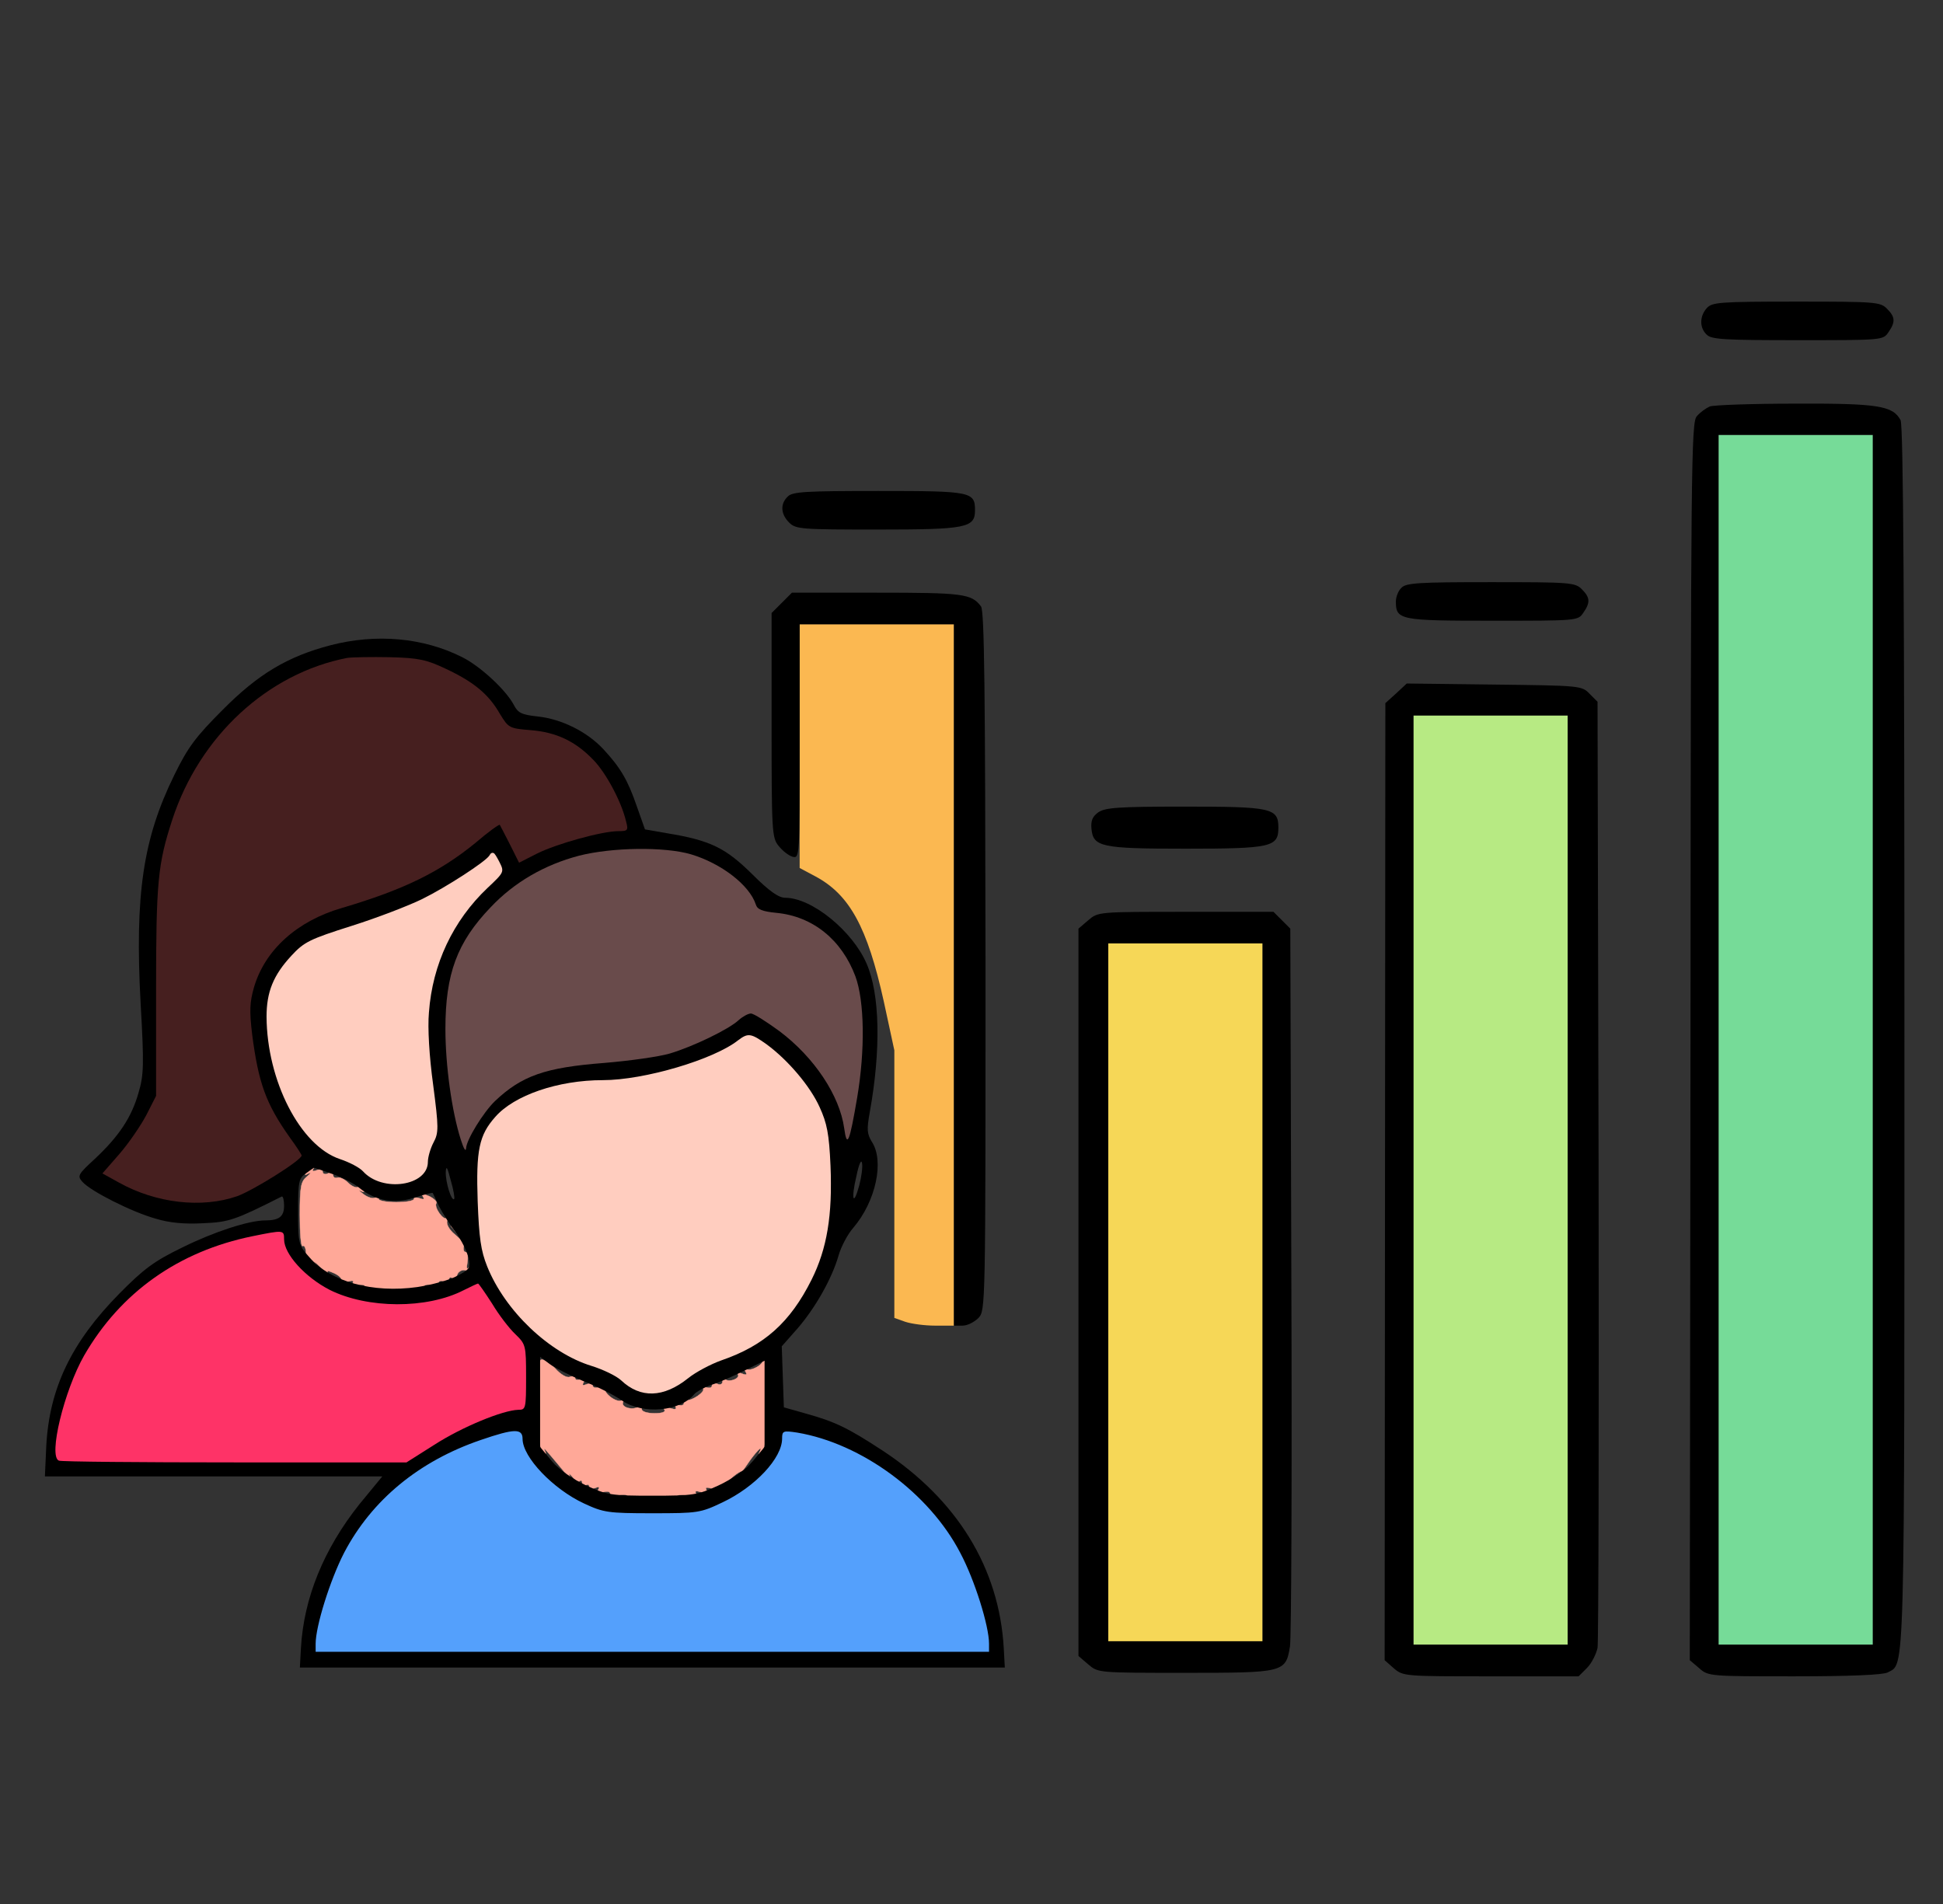 <?xml version="1.0" standalone="no"?>
<!DOCTYPE svg PUBLIC "-//W3C//DTD SVG 20010904//EN"
 "http://www.w3.org/TR/2001/REC-SVG-20010904/DTD/svg10.dtd">
<svg xmlns="http://www.w3.org/2000/svg" version="1.0" width="554pt" height="543pt" viewBox="0 0 554 543" preserveAspectRatio="xMidYMid meet">

<rect x="0" y="0" width="554" height="543" fill="#333333" stroke="none"/>

<g xmlns="http://www.w3.org/2000/svg" transform="translate(0,543) scale(0.1,-0.1)" fill="#000000" stroke="none">
<path fill="#76db98" d="M4900 2465 l0 -1725 220 0 220 0 0 1725 0 1725 -220 0 -220 0 0 -1725z"/>
<path fill="#fbb851" d="M2280 3302 l0 -347 45 -24 c97 -52 148 -144 195 -357 l30 -139 0 -381 0 -382 31 -11 c18 -6 56 -11 85 -11 l54 0 0 1000 0 1000 -220 0 -220 0 0 -348z"/>

<path fill="#b7ea83" d="M4030 2065 l0 -1325 220 0 220 0 0 1325 0 1325 -220 0 -220 0 0 -1325z"/>

<path fill="#ffcdbf" d="M1335 2959 c-74 -58 -186 -113 -305 -149 -178 -55 -225 -88 -266 -186 -37 -89 10 -314 91 -422 38 -52 52 -63 104 -83 34 -12 61 -25 61 -30 0 -18 61 -39 112 -39 67 0 98 20 98 62 0 16 7 42 16 57 15 26 15 36 0 139 -39 270 -3 423 136 567 60 61 65 73 48 106 -15 28 -39 22 -95 -22z"/>
<path fill="#f6d757" d="M3160 1745 l0 -995 220 0 220 0 0 995 0 995 -220 0 -220 0 0 -995z"/>
<path fill="#ffcdbf" d="M2105 2480 c-14 -22 -149 -81 -228 -100 -45 -11 -125 -22 -177 -25 -110 -6 -190 -22 -190 -38 0 -6 -3 -8 -6 -4 -9 8 -75 -26 -96 -50 -43 -47 -58 -104 -58 -223 0 -132 10 -180 51 -266 55 -116 154 -203 280 -246 35 -12 71 -31 81 -42 10 -12 17 -17 18 -13 0 5 7 1 16 -7 18 -19 95 -21 127 -5 12 7 38 24 57 39 19 15 53 33 75 40 115 37 199 106 255 212 50 93 60 145 60 316 0 134 -3 159 -21 203 -12 27 -26 49 -31 49 -5 0 -7 4 -4 9 8 12 -57 84 -113 125 -48 36 -84 45 -96 26z"/>
<path xmlns="http://www.w3.org/2000/svg" fill="#ffa898" stroke="#ffa898" d="M879 2093 c-12 -14 -12 -16 1 -9 8 4 6 0 -5 -9 -17 -14 -20 -28 -20 -109 0 -52 3 -92 8 -89 6 4 11 -11 9 -28 -1 -4 9 -15 21 -25 22 -19 22 -19 7 2 -8 11 -2 6 14 -10 16 -17 26 -25 22 -18 -6 10 -2 10 18 1 14 -7 23 -16 19 -22 -3 -5 3 -6 17 -2 16 5 20 4 15 -5 -5 -9 -2 -10 14 -5 11 3 21 2 21 -3 0 -5 38 -9 85 -10 48 0 85 4 85 10 0 5 9 6 20 3 12 -4 20 -2 20 5 0 7 7 10 15 6 8 -3 15 -1 15 5 0 6 4 8 9 5 5 -3 12 1 15 10 3 8 13 14 22 12 9 -2 19 4 21 12 4 13 3 13 -7 0 -9 -12 -11 -10 -7 13 2 15 0 27 -6 27 -5 0 -7 9 -4 19 3 13 -3 27 -17 38 l-21 18 20 -25 20 -25 -28 25 c-17 14 -25 30 -22 39 3 9 3 12 -1 8 -9 -9 -37 30 -30 42 3 4 -6 13 -20 20 -19 8 -24 8 -18 -1 5 -8 2 -9 -9 -5 -10 3 -17 3 -17 -2 0 -5 -22 -9 -50 -9 -27 0 -50 4 -50 9 0 5 -6 6 -13 3 -7 -2 -21 3 -32 12 -11 8 -14 12 -6 8 9 -5 12 -3 7 5 -4 6 -11 9 -16 6 -5 -3 -18 3 -28 13 -10 10 -24 16 -30 14 -7 -2 -12 1 -12 7 0 6 -7 8 -15 5 -8 -4 -15 -1 -15 5 0 6 -7 8 -17 4 -11 -4 -14 -3 -9 5 11 18 0 14 -15 -5z"/>

<path xmlns="http://www.w3.org/2000/svg" fill="#ffa898" stroke="#ffa898" d="M1543 1553 c-21 -7 -18 -233 3 -259 8 -10 13 -12 9 -4 -7 16 -7 16 49 -51 15 -19 25 -27 21 -19 -4 10 -2 9 8 -2 8 -10 17 -15 20 -11 4 3 7 1 7 -6 0 -7 5 -9 10 -6 6 3 10 2 10 -4 0 -6 7 -7 17 -4 11 5 14 3 8 -6 -5 -10 -2 -11 14 -6 13 4 21 2 21 -5 0 -6 10 -8 25 -4 15 4 25 2 25 -5 0 -7 25 -11 70 -11 43 0 70 4 70 11 0 7 11 8 31 4 23 -5 30 -4 24 5 -5 9 -1 10 15 5 16 -5 20 -4 15 5 -5 9 -2 10 13 6 15 -5 29 2 52 24 17 17 35 28 39 25 5 -2 17 5 27 18 l19 22 -24 -20 -24 -20 23 33 c24 32 36 42 25 20 -4 -7 1 -4 9 6 20 25 24 266 4 266 -6 0 -8 -3 -5 -7 10 -10 -31 -35 -45 -27 -7 5 -8 3 -3 -6 6 -10 4 -12 -9 -7 -9 4 -15 3 -12 -2 7 -11 -22 -23 -35 -15 -5 3 -9 0 -9 -6 0 -7 -7 -10 -15 -6 -8 3 -15 1 -15 -5 0 -6 -7 -8 -16 -5 -8 3 -12 2 -9 -4 6 -9 -34 -36 -47 -32 -5 1 -8 -3 -8 -9 0 -6 -7 -8 -16 -5 -9 4 -13 2 -8 -5 4 -8 -1 -9 -16 -4 -15 5 -20 4 -16 -4 5 -7 -5 -11 -28 -11 -20 0 -36 5 -36 11 0 6 -7 9 -15 5 -20 -7 -46 4 -38 17 3 5 2 7 -4 4 -14 -9 -55 22 -47 35 4 6 -1 8 -15 3 -12 -4 -21 -2 -21 4 0 6 -7 7 -17 4 -12 -5 -14 -3 -8 7 6 10 4 12 -8 7 -10 -3 -17 -2 -17 3 0 5 -7 7 -15 4 -8 -4 -26 6 -42 24 -15 16 -34 27 -40 25z"/>
<path fill="#54a0fc" d="M1410 1344 c-30 -8 -98 -35 -150 -60 -122 -59 -224 -158 -288 -281 -42 -81 -82 -210 -82 -265 l0 -28 970 0 970 0 0 28 c0 55 -40 184 -82 265 -85 164 -238 284 -430 337 -94 26 -98 26 -98 -8 0 -71 -100 -166 -210 -199 -67 -21 -214 -23 -287 -4 -112 28 -223 130 -223 204 0 31 -9 33 -90 11z"/>
<path fill="#FFF" d="M1570 1256 c0 -2 8 -10 18 -17 15 -13 16 -12 3 4 -13 16 -21 21 -21 13z"/>
</g>
    
<g transform="translate(0,543) scale(0.1,-0.1)" fill="#000000" stroke="none">
<path d="M4867 4552 c-21 -23 -22 -56 -1 -76 13 -14 51 -16 259 -16 241 0 244 0 259 22 21 30 20 44 -4 68 -19 19 -33 20 -258 20 -219 0 -240 -2 -255 -18z"/>
<path d="M4875 4271 c-11 -5 -28 -17 -37 -28 -16 -17 -17 -135 -18 -1783 l-2 -1764 27 -23 c26 -23 31 -23 271 -23 157 0 253 4 266 11 50 27 48 -48 48 1814 0 1225 -3 1742 -11 1757 -22 41 -64 48 -301 47 -123 0 -232 -4 -243 -8z m465 -1806 l0 -1725 -220 0 -220 0 0 1725 0 1725 220 0 220 0 0 -1725z"/>
<path d="M2246 4014 c-22 -21 -20 -50 4 -74 19 -19 33 -20 253 -20 253 0 277 5 277 55 0 53 -11 55 -275 55 -208 0 -246 -2 -259 -16z"/>
<path d="M3996 3754 c-9 -8 -16 -26 -16 -39 0 -53 11 -55 275 -55 241 0 244 0 259 22 21 30 20 44 -4 68 -19 19 -33 20 -259 20 -204 0 -242 -2 -255 -16z"/>
<path d="M2229 3711 l-29 -29 0 -320 c0 -303 1 -321 20 -344 11 -14 29 -28 40 -31 20 -5 20 -2 20 329 l0 334 220 0 220 0 0 -1000 0 -1000 25 0 c13 0 33 10 45 22 20 22 20 29 20 1017 -1 767 -3 1000 -13 1012 -27 36 -52 39 -297 39 l-242 0 -29 -29z"/>
<path xmlns="http://www.w3.org/2000/svg" d="M942 3590 c-122 -32 -206 -82 -307 -184 -76 -76 -99 -106 -138 -186 -89 -181 -113 -340 -96 -652 10 -175 9 -203 -6 -254 -20 -70 -55 -123 -124 -188 -49 -45 -51 -49 -36 -66 24 -27 141 -86 209 -105 39 -12 83 -16 135 -13 74 3 91 9 224 76 4 2 7 -10 7 -26 0 -31 -14 -42 -54 -42 -46 0 -145 -32 -236 -77 -80 -39 -109 -60 -180 -132 -136 -138 -199 -269 -208 -433 l-4 -88 481 0 481 0 -65 -79 c-102 -128 -159 -268 -167 -411 l-3 -55 1005 0 1005 0 -3 55 c-13 229 -133 424 -346 564 -98 64 -134 82 -221 106 l-60 17 -3 87 -3 87 45 51 c51 59 98 142 117 208 7 25 26 61 42 79 64 75 89 190 53 245 -14 23 -15 35 -6 85 32 177 29 336 -9 423 -40 93 -156 188 -232 188 -19 0 -46 19 -95 68 -75 74 -119 96 -242 116 l-63 11 -23 65 c-26 76 -47 111 -95 163 -47 51 -121 87 -188 94 -46 5 -56 10 -68 33 -22 42 -95 110 -147 136 -111 56 -245 68 -376 34z m482 -618 c14 -28 14 -29 -34 -74 -98 -93 -157 -217 -167 -355 -4 -44 1 -126 12 -206 16 -123 16 -137 1 -165 -9 -17 -16 -42 -16 -55 0 -69 -130 -88 -185 -27 -10 11 -39 26 -66 35 -113 38 -208 223 -209 406 0 70 19 118 71 174 36 39 52 47 172 85 73 23 163 58 200 76 71 35 181 107 192 124 9 15 13 13 29 -18z m762 -520 c61 -45 124 -119 151 -179 21 -46 27 -76 31 -167 6 -141 -10 -237 -54 -325 -61 -122 -135 -188 -257 -230 -31 -11 -74 -34 -95 -51 -70 -56 -136 -58 -191 -6 -14 13 -52 31 -84 41 -121 37 -247 157 -298 284 -18 45 -23 81 -27 185 -5 147 4 189 50 241 54 62 179 105 307 105 118 0 317 59 386 114 28 21 36 20 81 -12z m264 -402 c-17 -63 -24 -40 -8 27 7 34 14 49 16 36 2 -12 -2 -40 -8 -63z m-1155 -39 c-8 -7 -25 49 -24 77 1 20 5 13 14 -23 8 -27 12 -51 10 -54z m-349 72 c27 -9 62 -27 77 -39 46 -38 101 -48 159 -29 28 9 51 15 52 13 1 -2 9 -19 18 -38 10 -19 31 -53 48 -75 16 -22 32 -54 36 -72 6 -29 3 -33 -34 -52 -23 -12 -73 -25 -112 -31 -127 -18 -247 15 -307 84 -32 36 -33 39 -33 131 0 86 2 95 22 109 12 9 23 16 23 16 1 0 24 -7 51 -17z m719 -592 c39 -15 88 -40 109 -55 59 -40 165 -31 205 18 7 8 29 20 49 27 20 6 63 25 95 41 l57 28 0 -123 0 -123 -34 -41 c-21 -24 -59 -51 -98 -69 -59 -27 -71 -29 -188 -29 -117 0 -129 2 -188 29 -39 18 -77 45 -98 69 l-34 41 0 128 0 129 28 -21 c15 -11 59 -33 97 -49z m-175 -164 c0 -52 87 -143 175 -184 56 -26 68 -28 195 -28 130 0 137 1 200 31 93 44 170 126 170 182 0 22 3 23 43 17 184 -31 377 -173 465 -343 41 -77 82 -208 82 -259 l0 -23 -960 0 -960 0 0 23 c0 50 41 181 81 259 79 151 214 262 390 322 96 33 119 33 119 3z"/>
    <path xmlns="http://www.w3.org/2000/svg" fill="#694B4B" d="M1651 2990 c-99 -26 -185 -76 -252 -147 -96 -100 -129 -190 -129 -347 0 -103 18 -235 44 -316 8 -25 14 -36 15 -24 1 24 49 102 82 134 77 73 144 96 311 109 73 6 158 18 188 27 67 20 168 69 196 95 11 10 27 19 35 19 8 0 44 -23 81 -50 100 -75 172 -184 185 -277 8 -58 15 -42 37 87 23 136 21 275 -5 346 -39 104 -121 171 -225 181 -41 4 -55 10 -59 24 -18 55 -98 117 -185 143 -75 22 -225 20 -319 -4z"/><path xmlns="http://www.w3.org/2000/svg" fill="#461f1f" d="M990 3554 c-227 -44 -421 -223 -499 -462 -41 -126 -46 -176 -46 -487 l0 -300 -28 -55 c-16 -30 -50 -80 -77 -111 l-48 -55 47 -26 c106 -59 236 -74 337 -39 47 17 184 103 184 116 0 3 -15 26 -34 52 -68 96 -89 155 -107 293 -8 67 -7 92 5 134 31 107 123 190 251 227 176 52 278 102 380 185 36 31 68 54 70 52 1 -1 14 -27 29 -56 l26 -52 51 26 c56 28 186 64 232 64 27 0 29 2 22 28 -13 56 -57 138 -93 175 -51 53 -105 79 -179 85 -61 5 -63 6 -88 47 -32 56 -75 91 -154 128 -55 26 -77 31 -160 33 -53 1 -107 0 -121 -2z"/>
    <path xmlns="http://www.w3.org/2000/svg" fill="#fe3367" d="M720 1905 c-211 -43 -376 -160 -480 -340 -57 -100 -103 -288 -72 -300 7 -3 233 -5 502 -5 l489 0 79 50 c79 51 196 99 240 100 21 0 22 3 22 93 0 91 -1 94 -31 123 -17 16 -47 55 -66 87 -20 31 -38 57 -40 57 -2 0 -21 -9 -41 -19 -105 -54 -274 -53 -382 1 -70 36 -130 102 -130 144 0 27 -1 27 -90 9z"/>
<path d="M3981 3453 l-31 -28 -1 -1364 -1 -1365 26 -23 c27 -23 31 -23 277 -23 l250 0 24 24 c13 13 26 39 30 57 3 19 4 634 3 1366 l-3 1332 -23 23 c-22 23 -28 23 -272 26 l-249 3 -30 -28z m489 -1388 l0 -1325 -220 0 -220 0 0 1325 0 1325 220 0 220 0 0 -1325z"/>
<path d="M3132 3114 c-17 -12 -22 -24 -20 -47 5 -52 27 -57 268 -57 246 0 265 5 265 60 0 56 -19 60 -270 60 -186 0 -224 -3 -243 -16z"/>
<path d="M3103 2806 l-28 -24 0 -1037 0 -1037 28 -24 c28 -24 28 -24 276 -24 282 0 287 1 299 75 4 22 6 492 4 1044 l-3 1003 -24 24 -24 24 -250 0 c-250 0 -250 0 -278 -24z m497 -1061 l0 -995 -220 0 -220 0 0 995 0 995 220 0 220 0 0 -995z"/>
</g>
</svg>